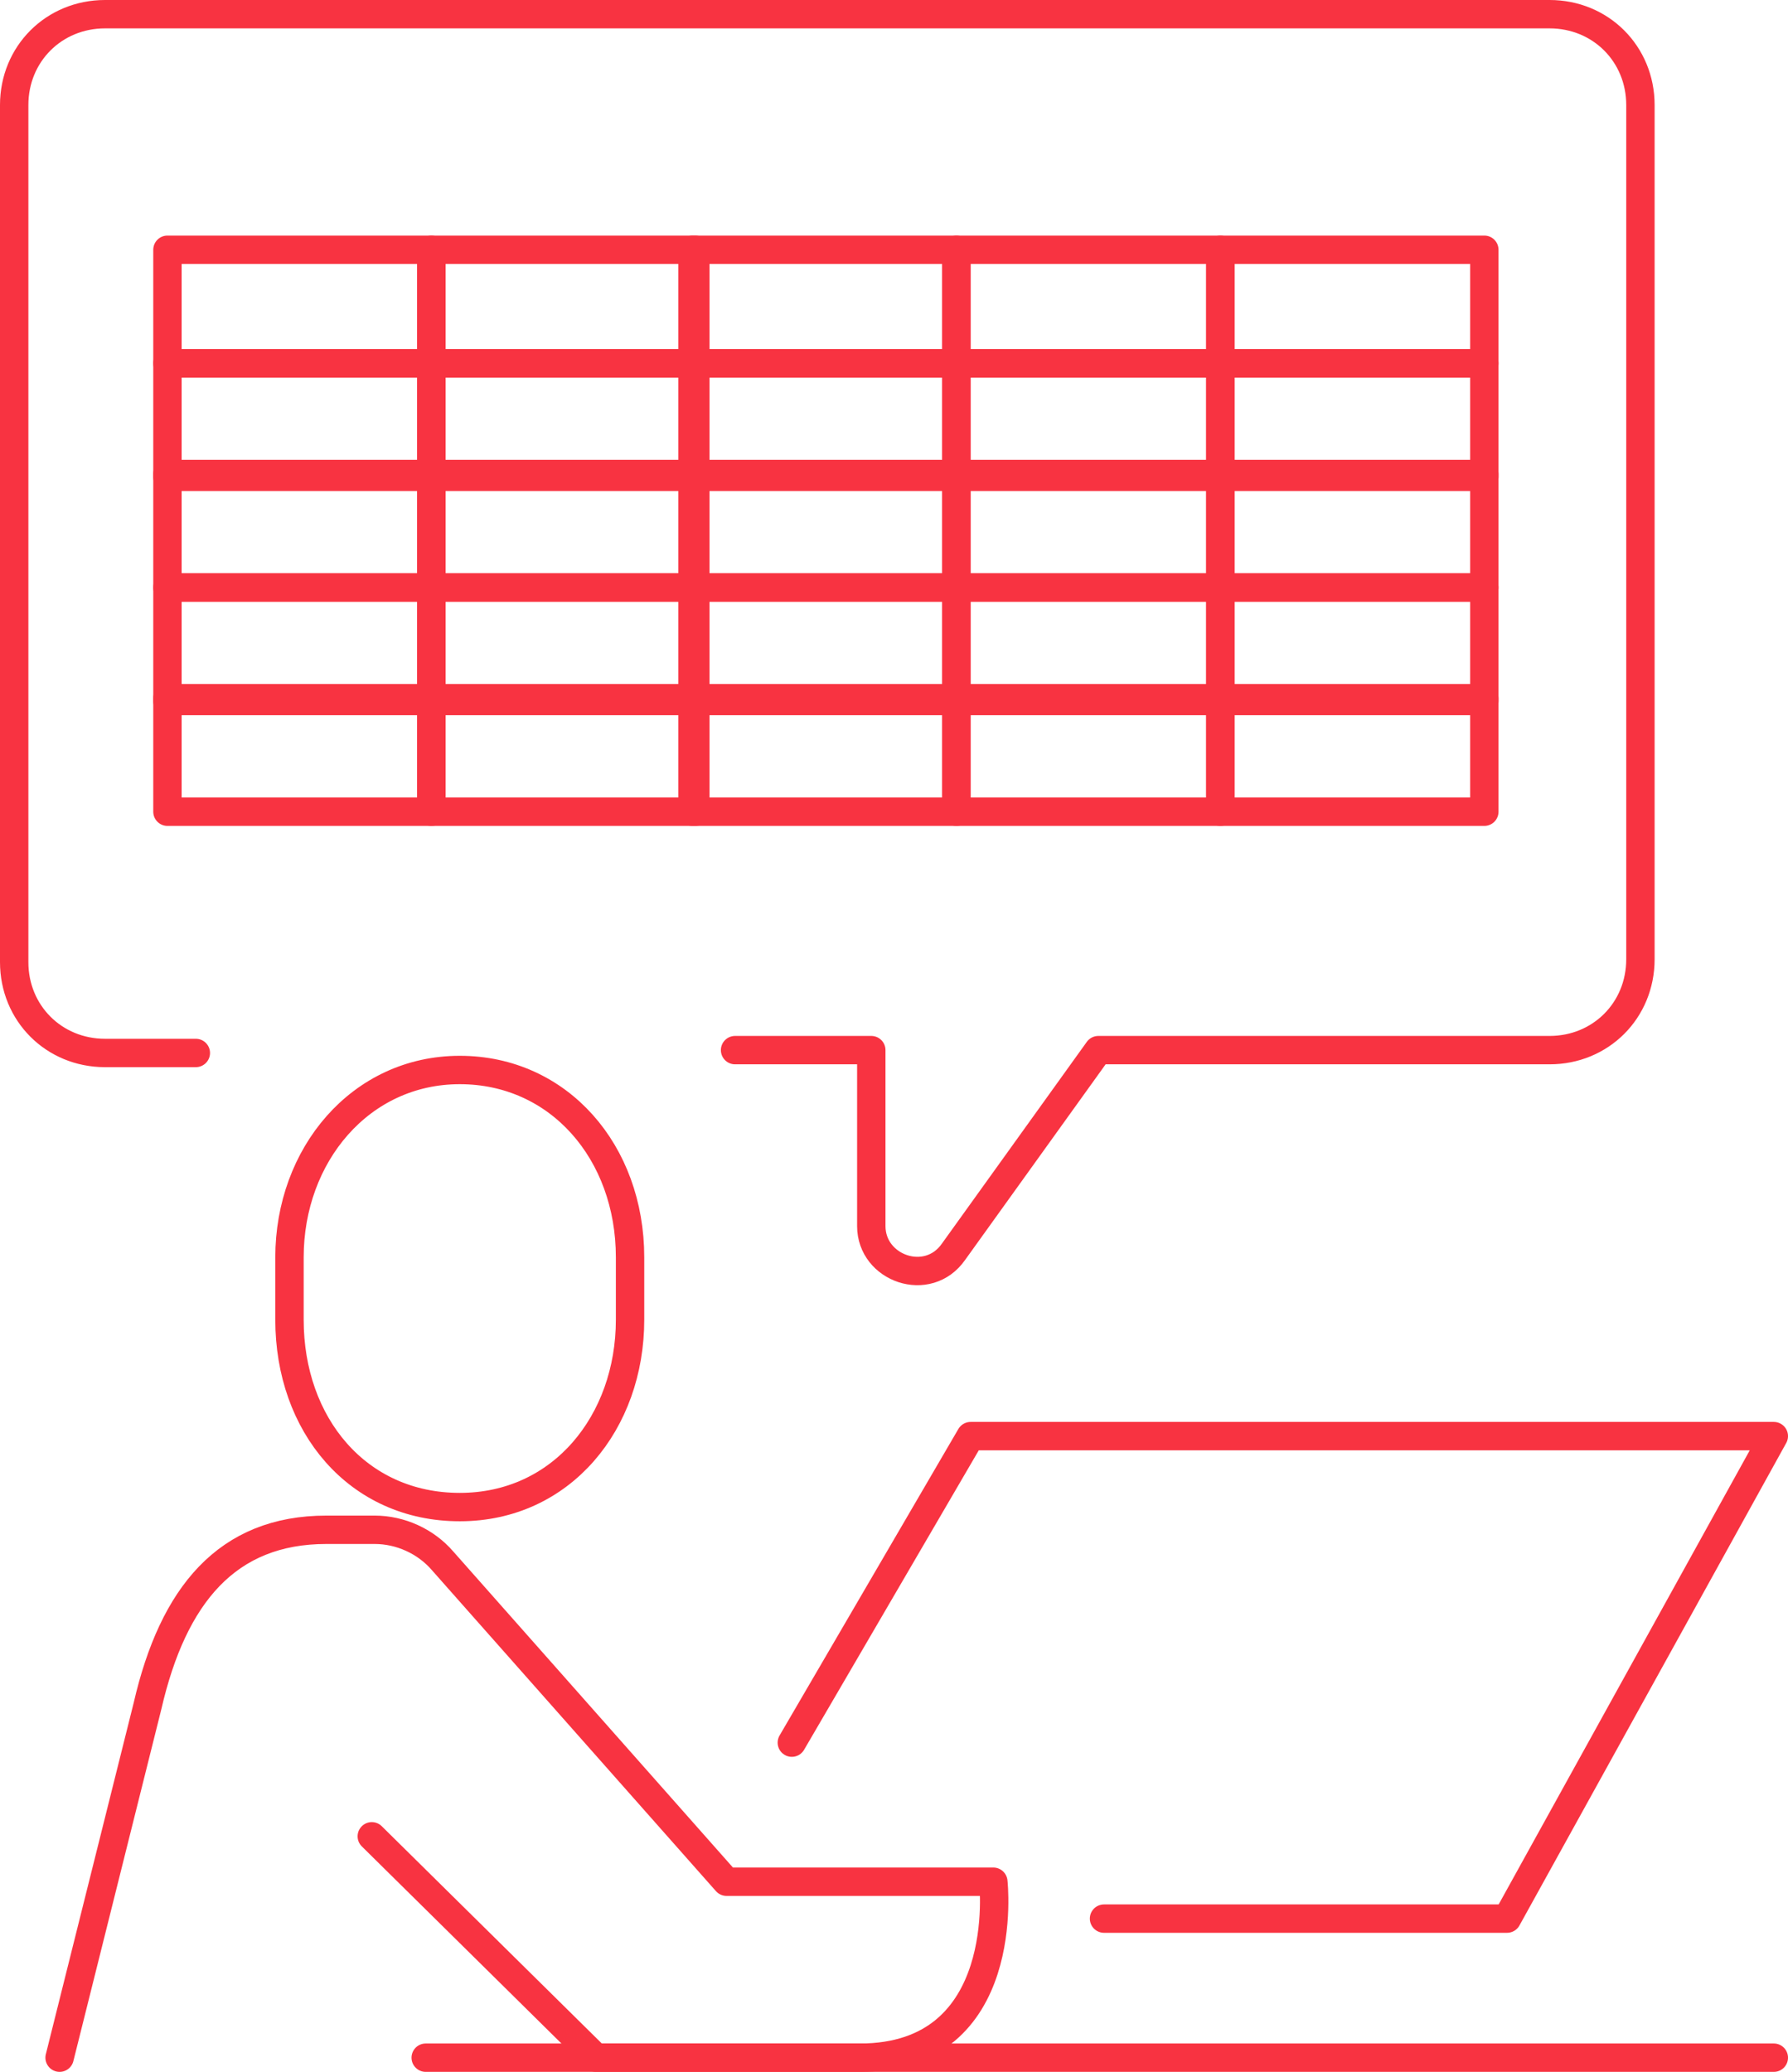 <?xml version="1.0" encoding="utf-8"?>
<!-- Generator: Adobe Illustrator 26.5.0, SVG Export Plug-In . SVG Version: 6.00 Build 0)  -->
<svg version="1.1" id="Layer_1" xmlns="http://www.w3.org/2000/svg" xmlns:xlink="http://www.w3.org/1999/xlink" x="0px" y="0px"
	 viewBox="0 0 63 73" style="enable-background:new 0 0 63 73;" xml:space="preserve">
<style type="text/css">
	
		.st0{clip-path:url(#SVGID_00000000213174398218309830000011130600957158866327_);fill:none;stroke:#F83341;stroke-linecap:round;stroke-linejoin:round;stroke-miterlimit:10;}
	.st1{fill:none;stroke:#F83341;stroke-linecap:round;stroke-linejoin:round;stroke-miterlimit:10;}
</style>
<g>
	<defs>
		<rect id="SVGID_1_" width="63" height="73"/>
	</defs>
	<clipPath id="SVGID_00000082345005066500598310000010620653823855447182_">
		<use xlink:href="#SVGID_1_"  style="overflow:visible;"/>
	</clipPath>
	
		<path style="clip-path:url(#SVGID_00000082345005066500598310000010620653823855447182_);fill:none;stroke:#F83341;stroke-linecap:round;stroke-linejoin:round;stroke-miterlimit:10;" d="
		M16.2,53.1c-3.6,0-6-2.9-6-6.6v-2.2c0-3.6,2.5-6.6,6-6.6s6,2.9,6,6.6v2.2C22.2,50.1,19.8,53.1,16.2,53.1z"/>
	
		<path style="clip-path:url(#SVGID_00000082345005066500598310000010620653823855447182_);fill:none;stroke:#F83341;stroke-linecap:round;stroke-linejoin:round;stroke-miterlimit:10;" d="
		M2.1,72.5l3.1-12.4c0.9-3.9,2.8-6.2,6.3-6.2h1.7c0.9,0,1.8,0.4,2.4,1.1l10,11.3h9.4c0,0,0.7,6.2-4.7,6.2H21l-7.9-7.8"/>
	
		<polyline style="clip-path:url(#SVGID_00000082345005066500598310000010620653823855447182_);fill:none;stroke:#F83341;stroke-linecap:round;stroke-linejoin:round;stroke-miterlimit:10;" points="
		27.9,61.4 34.2,50.6 62.5,50.6 53.1,67.6 38.9,67.6 	"/>
	
		<line style="clip-path:url(#SVGID_00000082345005066500598310000010620653823855447182_);fill:none;stroke:#F83341;stroke-linecap:round;stroke-linejoin:round;stroke-miterlimit:10;" x1="15" y1="72.5" x2="62.5" y2="72.5"/>
	
		<path style="clip-path:url(#SVGID_00000082345005066500598310000010620653823855447182_);fill:none;stroke:#F83341;stroke-linecap:round;stroke-linejoin:round;stroke-miterlimit:10;" d="
		M25.9,37h4.8v6.2c0,1.5,2,2.2,2.9,0.9l5.1-7.1h15.9c1.8,0,3.2-1.4,3.2-3.2V3.7c0-1.8-1.4-3.2-3.2-3.2H3.7c-1.8,0-3.2,1.4-3.2,3.2
		v30.2c0,1.8,1.4,3.2,3.2,3.2h3.2"/>
</g>
<rect x="5.9" y="8.8" class="st1" width="9.3" height="4"/>
<rect x="5.9" y="12.8" class="st1" width="9.3" height="4"/>
<rect x="5.9" y="16.7" class="st1" width="9.3" height="4"/>
<rect x="5.9" y="20.7" class="st1" width="9.3" height="4"/>
<rect x="5.9" y="24.6" class="st1" width="9.3" height="4"/>
<rect x="15.2" y="8.8" class="st1" width="9.3" height="4"/>
<rect x="15.2" y="12.8" class="st1" width="9.3" height="4"/>
<rect x="15.2" y="16.7" class="st1" width="9.3" height="4"/>
<rect x="15.2" y="20.7" class="st1" width="9.3" height="4"/>
<rect x="15.2" y="24.6" class="st1" width="9.3" height="4"/>
<rect x="24.4" y="8.8" class="st1" width="9.3" height="4"/>
<rect x="24.4" y="12.8" class="st1" width="9.3" height="4"/>
<rect x="24.4" y="16.7" class="st1" width="9.3" height="4"/>
<rect x="24.4" y="20.7" class="st1" width="9.3" height="4"/>
<rect x="24.4" y="24.6" class="st1" width="9.3" height="4"/>
<rect x="33.7" y="8.8" class="st1" width="9.3" height="4"/>
<rect x="33.7" y="12.8" class="st1" width="9.3" height="4"/>
<rect x="33.7" y="16.7" class="st1" width="9.3" height="4"/>
<rect x="33.7" y="20.7" class="st1" width="9.3" height="4"/>
<rect x="33.7" y="24.6" class="st1" width="9.3" height="4"/>
<rect x="43" y="8.8" class="st1" width="9.3" height="4"/>
<rect x="43" y="12.8" class="st1" width="9.3" height="4"/>
<rect x="43" y="16.7" class="st1" width="9.3" height="4"/>
<rect x="43" y="20.7" class="st1" width="9.3" height="4"/>
<rect x="43" y="24.6" class="st1" width="9.3" height="4"/>
</svg>
